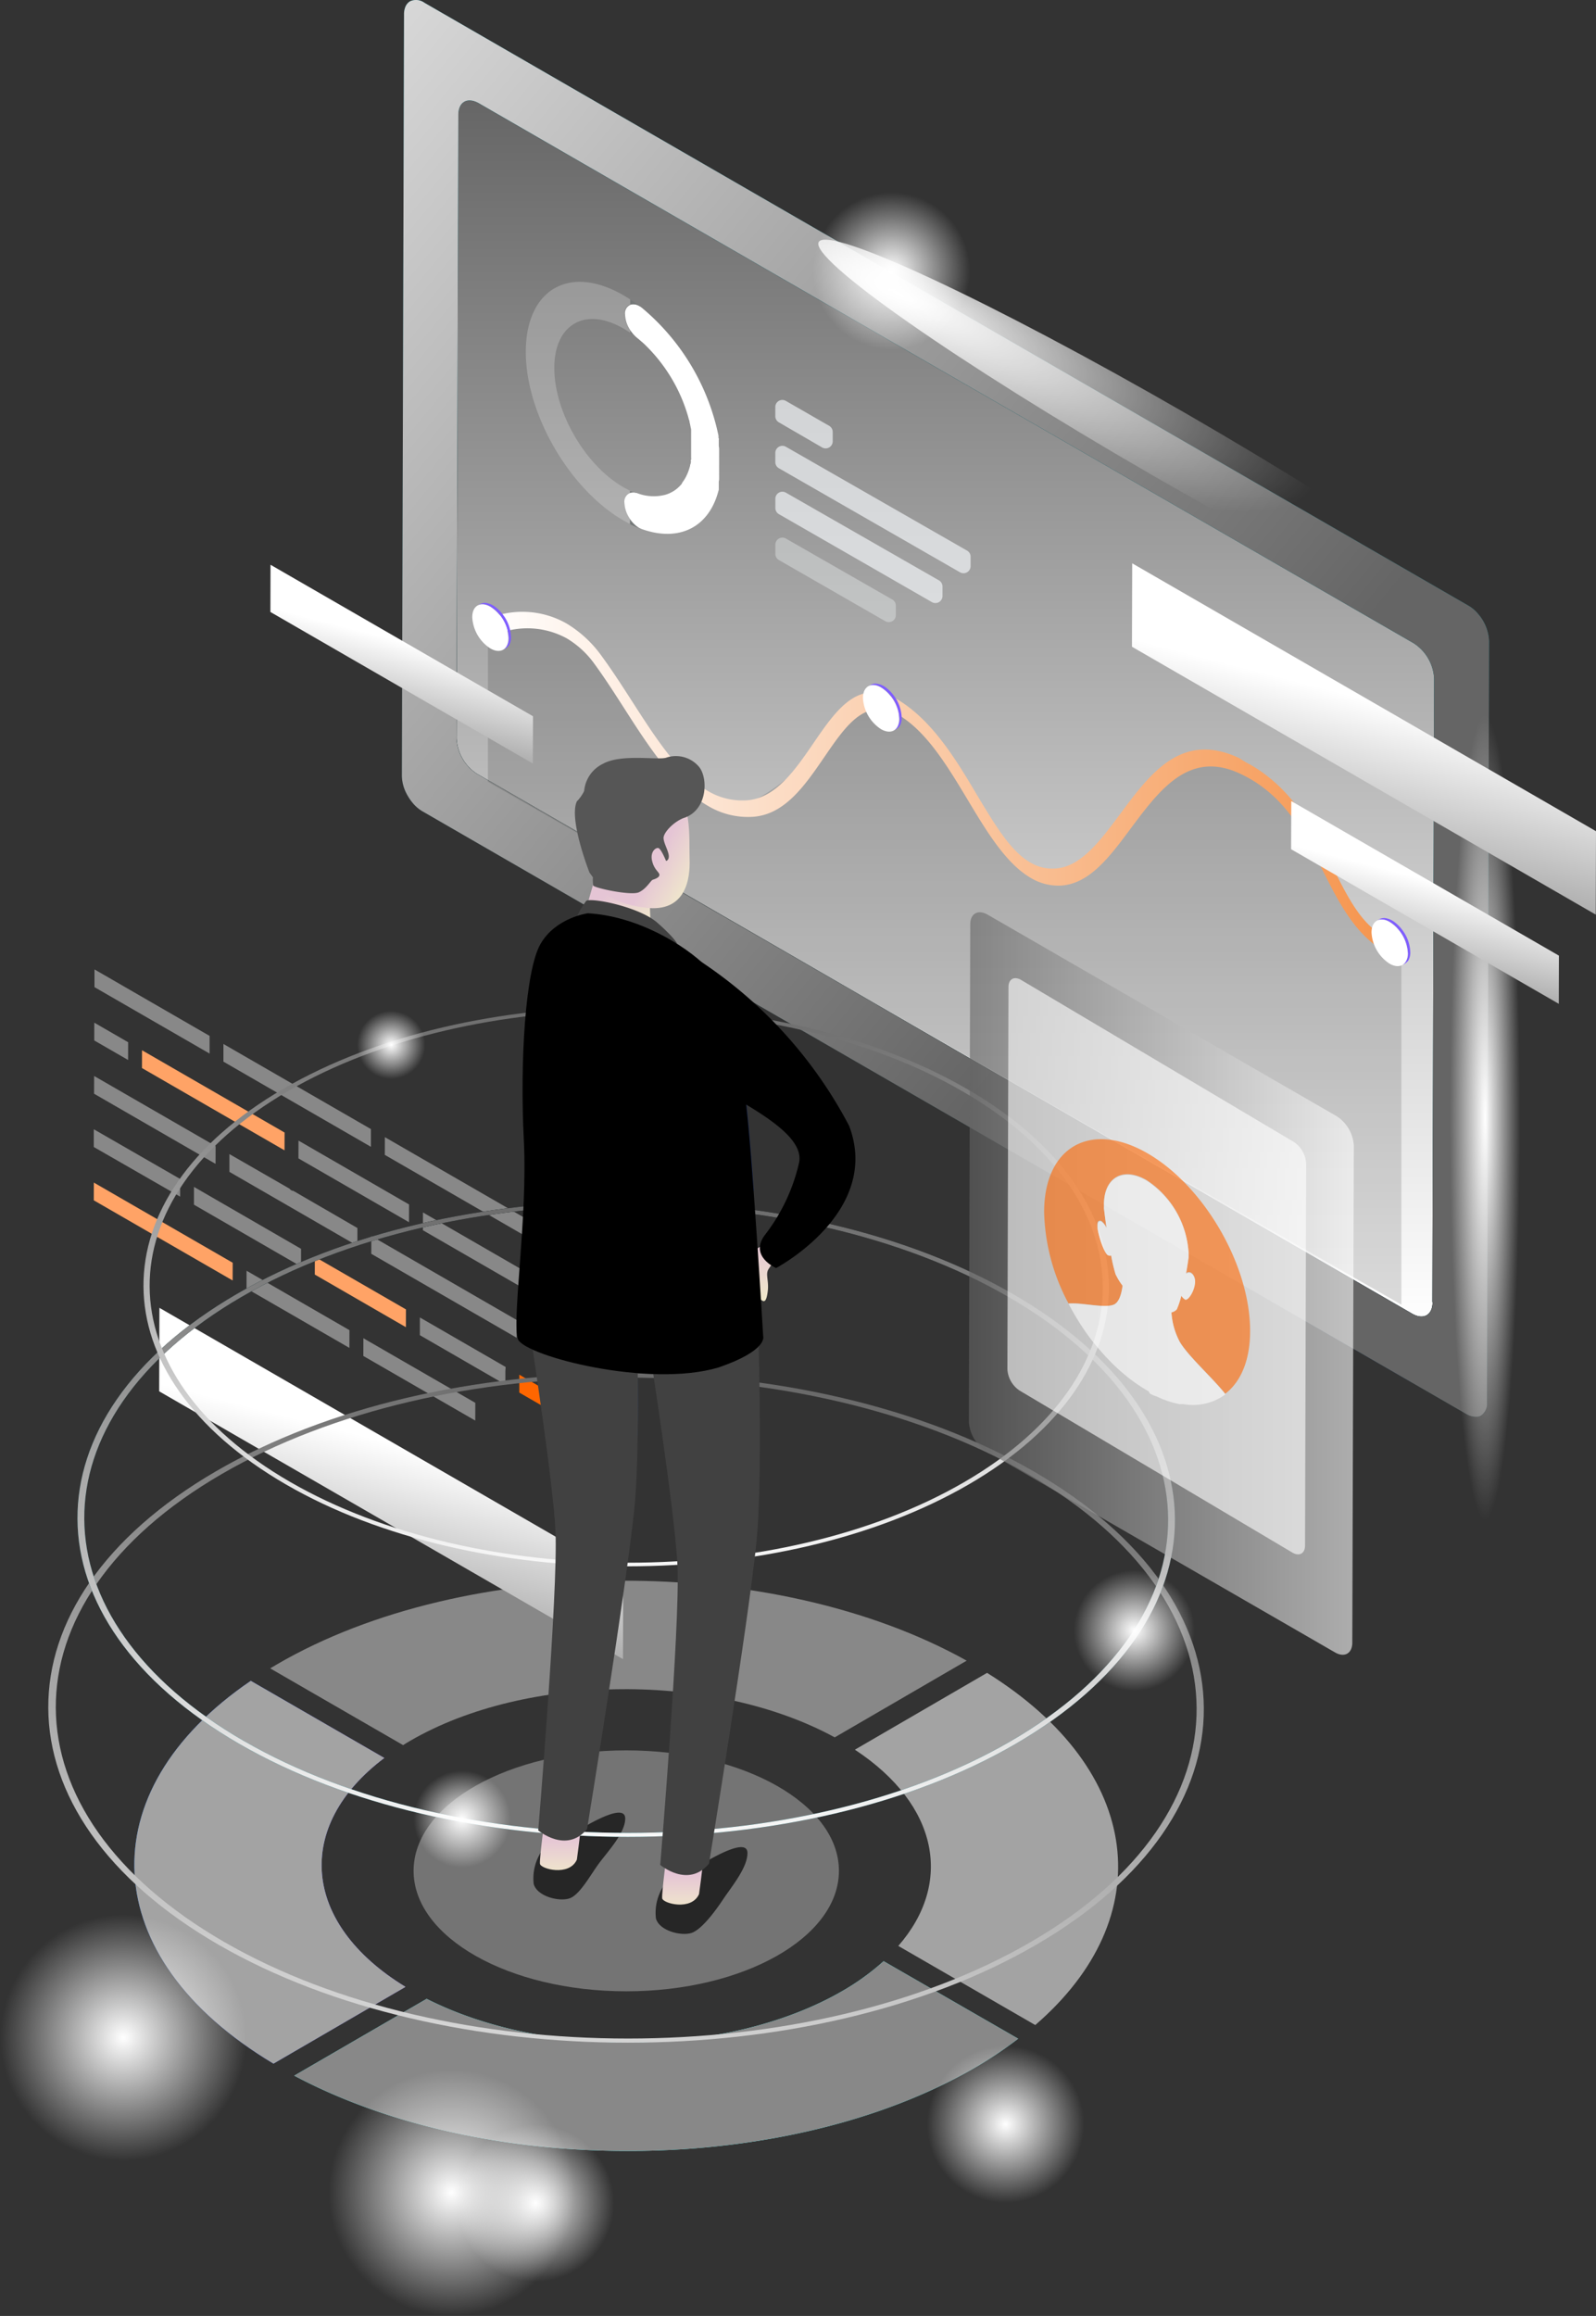 <svg xmlns="http://www.w3.org/2000/svg" xmlns:xlink="http://www.w3.org/1999/xlink" width="524.852" height="761.445" viewBox="0 0 524.852 761.445">
  <rect x="0" y="0" width="524.852" height="761.445" fill="#333333" stroke="none"/>
  <defs>
    <linearGradient id="linear-gradient" x1="0.5" x2="0.5" y2="1" gradientUnits="objectBoundingBox">
      <stop offset="0" stop-color="#656565"/>
      <stop offset="1" stop-color="#fff"/>
    </linearGradient>
    <linearGradient id="linear-gradient-2" x1="0.311" y1="0.92" x2="0.727" y2="-0.003" gradientUnits="objectBoundingBox">
      <stop offset="0"/>
      <stop offset="1" stop-color="#02b3c4"/>
    </linearGradient>
    <linearGradient id="linear-gradient-3" y1="0.5" x2="1" y2="0.5" gradientUnits="objectBoundingBox">
      <stop offset="0" stop-color="#047cff"/>
      <stop offset="1" stop-color="#7f5eff"/>
    </linearGradient>
    <linearGradient id="linear-gradient-4" x1="0.341" y1="0.957" x2="-0.519" y2="0.056" xlink:href="#linear-gradient"/>
    <linearGradient id="linear-gradient-5" y1="0.501" x2="1" y2="0.501" gradientUnits="objectBoundingBox">
      <stop offset="0" stop-color="#fff"/>
      <stop offset="1" stop-color="#f59249"/>
    </linearGradient>
    <radialGradient id="radial-gradient" cx="0.4" cy="0.501" r="0.043" gradientTransform="translate(-39.329 -6.528) scale(11.513 11.65)" gradientUnits="objectBoundingBox">
      <stop offset="0" stop-color="#fff"/>
      <stop offset="1" stop-color="#fff" stop-opacity="0"/>
    </radialGradient>
    <radialGradient id="radial-gradient-2" cx="0.123" cy="0.128" r="0.758" gradientTransform="matrix(0.738, 0.674, -0.207, 0.227, 0.059, 0.016)" xlink:href="#radial-gradient"/>
    <radialGradient id="radial-gradient-3" cx="0.502" cy="0.499" r="0.5" gradientTransform="matrix(0.592, 0.806, -0.806, 0.592, 0.607, -0.199)" xlink:href="#radial-gradient"/>
    <radialGradient id="radial-gradient-4" cx="0.5" cy="0.5" r="0.5" gradientTransform="matrix(1, 0, 0, 1, 0, 0)" xlink:href="#radial-gradient"/>
    <linearGradient id="linear-gradient-6" x1="0.385" y1="0.189" x2="0.914" y2="0.722" gradientUnits="objectBoundingBox">
      <stop offset="0" stop-color="#e5c5d5"/>
      <stop offset="0.42" stop-color="#ead4d1"/>
      <stop offset="1" stop-color="#f0e9cb"/>
    </linearGradient>
    <linearGradient id="linear-gradient-7" x1="0.5" y1="0" x2="0.5" y2="1" xlink:href="#linear-gradient-6"/>
    <linearGradient id="linear-gradient-8" x1="0.275" y1="1.159" x2="0.535" y2="0.397" xlink:href="#linear-gradient"/>
    <linearGradient id="linear-gradient-9" x1="0.275" y1="1.159" x2="0.535" y2="0.397" xlink:href="#linear-gradient"/>
    <linearGradient id="linear-gradient-10" x1="0.275" y1="1.159" x2="0.535" y2="0.397" xlink:href="#linear-gradient"/>
    <linearGradient id="linear-gradient-11" x1="0.275" y1="1.159" x2="0.535" y2="0.397" xlink:href="#linear-gradient"/>
    <linearGradient id="linear-gradient-12" x1="0.609" y1="0.018" x2="0.319" y2="1.301" xlink:href="#linear-gradient"/>
    <linearGradient id="linear-gradient-14" x1="0.609" y1="0.018" x2="0.319" y2="1.301" xlink:href="#linear-gradient-2"/>
    <radialGradient id="radial-gradient-6" cx="0.5" cy="0.5" r="0.5" gradientTransform="translate(0)" xlink:href="#radial-gradient"/>
    <radialGradient id="radial-gradient-7" cx="0.5" cy="0.5" r="0.5" gradientTransform="matrix(0.707, 0.707, -0.707, 0.707, 0.5, -0.207)" xlink:href="#radial-gradient"/>
    <radialGradient id="radial-gradient-8" cx="0.5" cy="0.495" r="0.5" gradientTransform="matrix(1, 0, 0, 1, 0, 0)" xlink:href="#radial-gradient"/>
    <radialGradient id="radial-gradient-10" cx="0.5" cy="0.5" r="0.5" gradientTransform="translate(0)" xlink:href="#radial-gradient"/>
    <radialGradient id="radial-gradient-11" cx="0.5" cy="0.5" r="0.5" gradientTransform="translate(0.5 -0.207) rotate(45)" xlink:href="#radial-gradient"/>
    <radialGradient id="radial-gradient-12" cx="0.5" cy="0.5" r="0.5" gradientTransform="matrix(0.707, 0.707, -0.707, 0.707, 0.5, -0.207)" xlink:href="#radial-gradient"/>
    <linearGradient id="linear-gradient-17" x1="0" y1="0.5" x2="1" y2="0.5" xlink:href="#linear-gradient"/>
    <linearGradient id="linear-gradient-18" x1="0.5" y1="0.349" x2="0.5" y2="1" xlink:href="#linear-gradient-6"/>
    <linearGradient id="linear-gradient-19" x1="0.5" y1="0.382" x2="0.5" y2="1" xlink:href="#linear-gradient-6"/>
    <linearGradient id="linear-gradient-20" x1="0.625" y1="0.745" x2="0.911" y2="0.936" xlink:href="#linear-gradient-6"/>
  </defs>
  <g id="Illustration" transform="translate(-238.42 -1.982)">
    <g id="Grupo_331" data-name="Grupo 331" transform="translate(388.575 35.027)">
      <path id="Trazado_2087" data-name="Trazado 2087" d="M817.852,256.392a14.73,14.73,0,0,1,6.7,11.625L823.967,473c0,4.26-3.029,6-6.74,3.786L509.7,299.312a14.767,14.767,0,0,1-6.683-11.625L503.588,82.7c0-4.279,3.029-6,6.74-3.787Z" transform="translate(-503.02 -77.949)" fill="url(#linear-gradient)"/>
    </g>
    <path id="Trazado_2088" data-name="Trazado 2088" d="M847.533,262.459a14.52,14.52,0,0,1,3.5,8.8l-.663,250.347a4.733,4.733,0,0,1-1.988,4.317,3.6,3.6,0,0,1-.871.341,6.04,6.04,0,0,1-3.9-.814l-343.4-198.244a12.269,12.269,0,0,1-3.2-2.783,17.033,17.033,0,0,1-1.988-3.029,13.253,13.253,0,0,1-1.514-5.793l.719-250.366a6.287,6.287,0,0,1,.53-2.688,3.919,3.919,0,0,1,1.439-1.628,4.714,4.714,0,0,1,4.752.492L844.333,259.676a11.889,11.889,0,0,1,3.2,2.783ZM832.386,488.592l.587-204.984a14.73,14.73,0,0,0-6.7-11.625L518.823,94.432c-3.787-2.139-6.721-.417-6.74,3.787l-.606,205.06A14.767,14.767,0,0,0,518.16,314.9l307.6,177.532c3.787,2.158,6.74.417,6.74-3.787" transform="translate(-122.94 -58.513)" fill="url(#linear-gradient-2)"/>
    <g id="Grupo_334" data-name="Grupo 334" transform="translate(282.598 521.689)">
      <g id="Grupo_333" data-name="Grupo 333" transform="translate(44.673)">
        <g id="Grupo_332" data-name="Grupo 332">
          <path id="Trazado_2089" data-name="Trazado 2089" d="M699.688,361.281,656.294,386.5c-39.4-21.489-101.309-21.129-139.648,1.155-.8.454-1.534.928-2.291,1.4L470.64,363.818l2.329-1.382C535.276,326.237,636.169,325.858,699.688,361.281Z" transform="translate(-470.64 -334.997)" fill="#888"/>
        </g>
        <path id="Trazado_2090" data-name="Trazado 2090" d="M615.669,351c51.554,32.186,56.893,80.388,15.847,115.792l-45.041-26.014c18.081-20.693,13.253-46.385-14.275-64.523Z" transform="translate(-379.919 -320.702)" fill="#a3a3a3"/>
        <path id="Trazado_2091" data-name="Trazado 2091" d="M712.88,426.553a135.376,135.376,0,0,1-14.124,9.466c-61.4,35.688-160.265,36.578-223.936,2.688l43.545-25.256c39.475,19.974,99.378,19.1,136.808-2.632a79.513,79.513,0,0,0,13.461-9.75Z" transform="translate(-466.906 -275.976)" fill="#47ffff"/>
      </g>
      <path id="Trazado_2092" data-name="Trazado 2092" d="M529.242,377.741c-29.649,22.341-27.3,54.337,6.967,75.257L492.8,478.236c-58.37-34.893-60.926-89.457-7.46-125.846Z" transform="translate(-447.044 -319.461)" fill="url(#linear-gradient-3)"/>
    </g>
    <g id="Grupo_336" data-name="Grupo 336" transform="translate(282.598 554.618)">
      <g id="Grupo_335" data-name="Grupo 335" transform="translate(52.587 92.165)">
        <path id="Trazado_2093" data-name="Trazado 2093" d="M712.88,426.553a135.376,135.376,0,0,1-14.124,9.466c-61.4,35.688-160.265,36.578-223.936,2.688l43.545-25.256c39.475,19.974,99.378,19.1,136.808-2.632a79.513,79.513,0,0,0,13.461-9.75Z" transform="translate(-474.82 -401.07)" fill="#888"/>
      </g>
      <path id="Trazado_2094" data-name="Trazado 2094" d="M529.242,377.741c-29.649,22.341-27.3,54.337,6.967,75.257L492.8,478.236c-58.37-34.893-60.926-89.457-7.46-125.846Z" transform="translate(-447.044 -352.39)" fill="#a3a3a3"/>
    </g>
    <g id="Grupo_337" data-name="Grupo 337" transform="translate(576.368 360.993)" opacity="0.33">
      <path id="Trazado_2095" data-name="Trazado 2095" d="M602.21,272.763l126.035,72.777.076-22.662L602.286,250.12Z" transform="translate(-602.21 -250.12)" fill="#0e216d"/>
    </g>
    <g id="Grupo_339" data-name="Grupo 339" transform="translate(557.038 301.917)">
      <path id="Trazado_2097" data-name="Trazado 2097" d="M598.134,219.68c-3.105-1.78-5.68-.341-5.68,3.2L592,386.307A12.249,12.249,0,0,0,597.566,396l114.846,66.264c3.1,1.8,5.68.341,5.68-3.219l.492-163.427a12.344,12.344,0,0,0-5.68-9.675Z" transform="translate(-592 -218.917)" fill="none"/>
    </g>
    <path id="Trazado_2099" data-name="Trazado 2099" d="M611.462,290.551c-.114-.17-.227-.341-.322-.511C611.235,290.21,611.348,290.381,611.462,290.551Z" transform="translate(-17.865 146.533)" fill="#421f51" opacity="0.28"/>
    <path id="Trazado_2113" data-name="Trazado 2113" d="M624.089,302.545l-.189-.095Z" transform="translate(-6.466 157.618)" fill="#421f51" opacity="0.28"/>
    <path id="Trazado_2114" data-name="Trazado 2114" d="M847.533,262.459a14.52,14.52,0,0,1,3.5,8.8l-.663,250.347a4.733,4.733,0,0,1-1.988,4.317,3.6,3.6,0,0,1-.871.341,6.04,6.04,0,0,1-3.9-.814L656.037,417.167,500.212,327.209a12.269,12.269,0,0,1-3.2-2.783,17.033,17.033,0,0,1-1.988-3.029,13.253,13.253,0,0,1-1.514-5.793l.719-250.366a6.287,6.287,0,0,1,.53-2.688,3.919,3.919,0,0,1,1.439-1.628,4.714,4.714,0,0,1,4.752.492L844.333,259.676a11.889,11.889,0,0,1,3.2,2.783ZM832.386,488.592l.587-204.984a14.73,14.73,0,0,0-6.7-11.625L518.823,94.432c-3.787-2.139-6.721-.417-6.74,3.787l-.606,205.06A14.767,14.767,0,0,0,518.16,314.9l307.6,177.532c3.787,2.158,6.74.417,6.74-3.787" transform="translate(-122.94 -58.513)" fill="url(#linear-gradient-4)"/>
    <path id="Trazado_2115" data-name="Trazado 2115" d="M808.865,279.142v113.6L508.46,220.829V172.7s16.85-10.015,30.292,1.78c13.48,12.647,32.848,55.605,48.865,54.772s37.108-27.831,37.108-27.831,10.64-14.692,21.318-4.828,30.917,50.266,45.192,57.082c14.332,4.222,33.7-28.645,33.7-28.645s19.387-18.535,38.755-5.888c15.146,14.313,24.442,39.588,24.442,39.588Z" transform="translate(-109.586 38.174)" opacity="0.14"/>
    <path id="Trazado_2116" data-name="Trazado 2116" d="M759.8,217.026c14.237,8.236,21.015,21.735,27.055,33.738,5.074,10.11,9.239,18.422,17.039,22.89a23.673,23.673,0,0,0,4.714,2.064,4.789,4.789,0,0,1,2.461,3.219c.246,1.439-.473,2.31-1.59,1.893a29.37,29.37,0,0,1-5.68-2.48c-9.712-5.68-15.033-16.206-20.22-26.506-5.68-11.36-11.549-23.022-23.912-30.179-1-.568-2.064-1.117-3.162-1.647-16.793-7.952-26.506,5.15-35.972,17.8-7.005,9.466-13.651,18.365-23.079,18.933a17.551,17.551,0,0,1-9.883-2.5c-8.2-4.733-14.6-15.392-20.826-25.786-6.513-10.83-13.253-22.019-22.265-27.566-11.113-6.418-17.475,2.878-24.821,13.594-6.38,9.3-12.969,18.933-23.5,19.652a25.6,25.6,0,0,1-14.843-3.635c-10.981-6.342-19.652-19.823-27.566-32.186-3.143-4.885-6.361-9.9-9.637-14.37a30.291,30.291,0,0,0-9.2-8.5,26.96,26.96,0,0,0-23.59-1.079,1.514,1.514,0,0,1-1.42-.17,4.334,4.334,0,0,1-1.534-1.647c-.776-1.42-.72-2.9.132-3.313A29.308,29.308,0,0,1,534.9,170.6a38.565,38.565,0,0,1,11.587,10.773c3.446,4.7,6.759,9.845,9.959,14.824,7.876,12.231,15.43,23.988,24.859,29.421a22.114,22.114,0,0,0,12.836,3.1c9.466-.644,15.809-9.845,21.905-18.743,7.668-11.208,14.919-21.754,27.983-14.218,11.208,6.873,18.933,19.557,25.578,30.785,6.191,10.3,11.36,19.046,17.948,22.719a14.085,14.085,0,0,0,7.933,1.893c8.425-.435,14.786-8.974,21.507-18.024,9.94-13.366,20.22-27.206,39.134-18.27A32.757,32.757,0,0,0,759.8,217.026Z" transform="translate(-110.147 36.391)" fill="url(#linear-gradient-5)"/>
    <path id="Trazado_2117" data-name="Trazado 2117" d="M673.832,230.766a12.7,12.7,0,0,0-2.537-6.835,12.477,12.477,0,0,0-2.556-2.632,6.57,6.57,0,0,0-3.162-1.363,3.313,3.313,0,0,0-1.893.4l-.814.473a4.014,4.014,0,0,1,3.787.17,9.864,9.864,0,0,1,3.2,2.594,12.913,12.913,0,0,1,3.2,7.573,4.449,4.449,0,0,1-1.742,4.165h0a4.846,4.846,0,0,0,1.893-1.439A5.282,5.282,0,0,0,673.832,230.766Z" transform="translate(28.344 83.899)" fill="#7f5eff"/>
    <path id="Trazado_2118" data-name="Trazado 2118" d="M667.9,220.995c-3.275-1.893-5.964-.379-5.964,3.408a13.044,13.044,0,0,0,5.926,10.281c3.294,1.893,5.983.379,5.983-3.408a13.026,13.026,0,0,0-5.945-10.28Z" transform="translate(27.514 84.128)" fill="#fff"/>
    <path id="Trazado_2119" data-name="Trazado 2119" d="M585.483,190.041a12.57,12.57,0,0,0-2.518-6.816,12.139,12.139,0,0,0-2.556-2.651,6.381,6.381,0,0,0-3.162-1.344,3.105,3.105,0,0,0-1.893.379l-.814.473a4.071,4.071,0,0,1,3.787.17,10.337,10.337,0,0,1,3.2,2.594,12.893,12.893,0,0,1,3.181,7.573,4.43,4.43,0,0,1-1.723,4.165h0a5,5,0,0,0,1.893-1.439A5.414,5.414,0,0,0,585.483,190.041Z" transform="translate(-50.558 47.53)" fill="#7f5eff"/>
    <path id="Trazado_2120" data-name="Trazado 2120" d="M579.583,180.275c-3.294-1.893-5.964-.379-5.983,3.408a13.083,13.083,0,0,0,5.945,10.28c3.294,1.893,5.964.379,5.983-3.408A13.083,13.083,0,0,0,579.583,180.275Z" transform="translate(-51.398 47.754)" fill="#fff"/>
    <path id="Trazado_2121" data-name="Trazado 2121" d="M517.623,176.017a12.648,12.648,0,0,0-2.537-6.816,11.644,11.644,0,0,0-2.556-2.632,6.437,6.437,0,0,0-3.143-1.363,3.388,3.388,0,0,0-1.893.379l-.814.473a4.071,4.071,0,0,1,3.787.17,10.262,10.262,0,0,1,3.181,2.594,12.913,12.913,0,0,1,3.2,7.573,4.431,4.431,0,0,1-1.723,4.165h0a4.6,4.6,0,0,0,1.893-1.439,5.283,5.283,0,0,0,.606-3.1Z" transform="translate(-111.176 35.01)" fill="#7f5eff"/>
    <path id="Trazado_2122" data-name="Trazado 2122" d="M511.723,166.255c-3.294-1.893-5.983-.379-5.983,3.408a13.026,13.026,0,0,0,5.945,10.28c3.276,1.893,5.964.379,5.964-3.408a13.045,13.045,0,0,0-5.926-10.28Z" transform="translate(-112.015 35.231)" fill="#fff"/>
    <path id="Trazado_2123" data-name="Trazado 2123" d="M533.1,150.65a9.637,9.637,0,0,0,2.915,2.84l.682.322a36.212,36.212,0,0,1-3.6-1.553Z" transform="translate(-87.576 22.02)" fill="#747878"/>
    <path id="Trazado_2124" data-name="Trazado 2124" d="M533.619,118.543l.151.114c-.587-.4-1.155-.776-1.761-1.117l.4.246c.379.208.757.454,1.117.682Z" transform="translate(-88.549 -7.557)" fill="#6c7070"/>
    <g id="Grupo_344" data-name="Grupo 344" transform="translate(411.331 94.652)">
      <path id="Trazado_2125" data-name="Trazado 2125" d="M532.31,145.31l.8.417h0Z" transform="translate(-499.613 -77.403)" fill="#747878"/>
      <path id="Trazado_2126" data-name="Trazado 2126" d="M534.993,146.459a3.275,3.275,0,0,0-1.893,0v-.719C533.763,145.986,534.387,146.232,534.993,146.459Z" transform="translate(-498.907 -77.019)" fill="#747878"/>
      <path id="Trazado_2127" data-name="Trazado 2127" d="M535.488,120.2c.435.341.852.7,1.268,1.06a39,39,0,0,0-3.787-2.935l.492.3v-.719A10.511,10.511,0,0,0,535.488,120.2Z" transform="translate(-499.023 -101.878)" fill="#747878"/>
      <g id="Grupo_343" data-name="Grupo 343" opacity="0.22">
        <path id="Trazado_2128" data-name="Trazado 2128" d="M547.15,113.849c.757.454,1.515.909,2.234,1.4v1.609a3.029,3.029,0,0,0-1.893,3.237,9.978,9.978,0,0,0,1.893,5.377v.719c-.738-.492-1.5-.984-2.253-1.42-12.514-7.232-22.719-1.42-22.719,12.988s10.091,31.958,22.719,39.191l.7.4.852.435.682.341v.719a3.048,3.048,0,0,0-1.893,3.237,9.9,9.9,0,0,0,1.893,5.377v1.609l-.644-.322-1.59-.871c-17.778-10.28-32.186-35.158-32.091-55.586S529.429,103.588,547.15,113.849Z" transform="translate(-515.04 -109.442)" fill="#fff"/>
      </g>
      <path id="Trazado_2129" data-name="Trazado 2129" d="M537.067,113.9a4.986,4.986,0,0,1,.663.435l.246.189a74.368,74.368,0,0,1,25.143,42.031v.454a.853.853,0,0,0,.095.473c.095.133,0,.341,0,.473v1.931a9.219,9.219,0,0,1,.114.947V163.1a4.477,4.477,0,0,0,0,.454v2.859a4.145,4.145,0,0,0,0,.435v2.139a2.4,2.4,0,0,0,0,.435v1.268a2.833,2.833,0,0,1-.114.89v2.291a3.6,3.6,0,0,0,0,.4,3.611,3.611,0,0,1-.114.4c-3.124,11.965-12.931,16.945-25.2,12.552l-.227-.095-.682-.322a9.635,9.635,0,0,1-2.916-2.84,9.9,9.9,0,0,1-1.893-5.377,3.048,3.048,0,0,1,1.893-3.238,3.275,3.275,0,0,1,1.893,0h.227a15.146,15.146,0,0,0,9.693.53l.36-.133.379-.133.36-.151.341-.17.341-.17.341-.189.341-.189.322-.227.341-.227.284-.227.3-.246.284-.246.3-.284.284-.3.284-.3.265-.284v-.114l.17-.208v-.114l.17-.208.246-.36.246-.36c.114-.208.17-.284.227-.379l.227-.4.189-.36c.095-.189.133-.3.189-.4l.189-.417.189-.435a4.247,4.247,0,0,1,.17-.435l.152-.473a4.219,4.219,0,0,0,.151-.454l.133-.454.133-.473a.638.638,0,0,1,.114-.473c.114-.133,0-.379.114-.511s0-.379,0-.53a1.055,1.055,0,0,1,.095-.53c.095-.151,0-.36,0-.53a4.7,4.7,0,0,0,0-.511v-8.766a3.68,3.68,0,0,0-.132-.625c-.114-.663-.246-1.268-.4-1.893a.911.911,0,0,0-.151-.606l-.341-1.268A53.485,53.485,0,0,0,539.226,126.9l-.4-.4-.454-.417-.189-.17-.246-.208-.284-.246c-.454-.4-.871-.757-1.306-1.1a10.509,10.509,0,0,1-2.083-2.291,9.978,9.978,0,0,1-1.893-5.377,3.029,3.029,0,0,1,1.893-3.237A3.654,3.654,0,0,1,537.067,113.9Z" transform="translate(-499.75 -105.949)" fill="#fff"/>
      <path id="Trazado_2130" data-name="Trazado 2130" d="M536.788,115.085a4.989,4.989,0,0,0-.663-.435,3.654,3.654,0,0,0-2.916-.53V112.51C534.422,113.305,535.614,114.157,536.788,115.085Z" transform="translate(-498.809 -106.702)" fill="#747878"/>
    </g>
    <g id="Grupo_346" data-name="Grupo 346" transform="translate(493.386 133.48)" opacity="0.69">
      <path id="Trazado_2131" data-name="Trazado 2131" d="M577.256,140.514v3.048a2.329,2.329,0,0,1-3.484,2.007l-14.218-8.255a2.329,2.329,0,0,1-1.174-2.007v-3.029a2.31,2.31,0,0,1,3.484-2.007l14.313,8.236A2.347,2.347,0,0,1,577.256,140.514Z" transform="translate(-558.38 -129.951)" fill="#f2f5f8"/>
      <path id="Trazado_2132" data-name="Trazado 2132" d="M622.6,174.443v3.029a2.329,2.329,0,0,1-3.484,2.026l-59.562-34.211a2.329,2.329,0,0,1-1.174-2.007v-3.048a2.329,2.329,0,0,1,3.484-2.007l59.657,34.192A2.31,2.31,0,0,1,622.6,174.443Z" transform="translate(-558.38 -122.834)" fill="#f2f5f8"/>
      <g id="Grupo_345" data-name="Grupo 345" transform="translate(0.019 45.26)" opacity="0.53">
        <path id="Trazado_2133" data-name="Trazado 2133" d="M598,176.279v3.029a2.31,2.31,0,0,1-3.465,2.026l-34.988-20.106a2.31,2.31,0,0,1-1.155-2.007v-3.048a2.31,2.31,0,0,1,3.465-2.007l35.082,20.106a2.291,2.291,0,0,1,1.06,2.007Z" transform="translate(-558.39 -153.857)" fill="#f2f5f8"/>
      </g>
      <path id="Trazado_2134" data-name="Trazado 2134" d="M613.352,177.113v3.067a2.329,2.329,0,0,1-3.484,2.007l-50.323-28.929a2.31,2.31,0,0,1-1.155-2.007V148.2a2.31,2.31,0,0,1,3.465-2.007l50.418,28.891A2.348,2.348,0,0,1,613.352,177.113Z" transform="translate(-558.371 -115.716)" fill="#f2f5f8"/>
    </g>
    <ellipse id="Elipse_54" data-name="Elipse 54" cx="11.549" cy="132.964" rx="11.549" ry="132.964" transform="translate(358.642 9.886)" fill="url(#radial-gradient)"/>
    <path id="Trazado_2135" data-name="Trazado 2135" d="M685.743,156.614c63.595,36.729,112.574,70.96,109.374,76.488s-57.328-19.766-120.923-56.476S561.62,105.666,564.82,100.138,622.091,119.9,685.743,156.614Z" transform="translate(-57.155 -18.602)" fill="url(#radial-gradient-2)"/>
    <circle id="Elipse_55" data-name="Elipse 55" cx="25.9" cy="25.9" r="25.9" transform="matrix(0.592, -0.806, 0.806, 0.592, 495.29, 96.667)" fill="url(#radial-gradient-3)"/>
    <ellipse id="Elipse_56" data-name="Elipse 56" cx="11.549" cy="132.964" rx="11.549" ry="132.964" transform="translate(715.24 236.53)" fill="url(#radial-gradient-4)"/>
    <ellipse id="Elipse_57" data-name="Elipse 57" cx="69.937" cy="39.607" rx="69.937" ry="39.607" transform="translate(374.432 577.47)" fill="#fff" opacity="0.32"/>
    <path id="Trazado_2136" data-name="Trazado 2136" d="M519.335,387.535a16.225,16.225,0,0,0-2.878,11.17c1.117,4.222,8.861,6.058,12.117,4.62s6.57-7.573,9.182-11.132c2.821-3.9,8.861-10.186,8.8-15.033s-10.3.89-14.54,3.389-11.833,7.384-11.833,7.384Z" transform="translate(-102.531 222.67)" fill="#262626"/>
    <path id="Trazado_2139" data-name="Trazado 2139" d="M552.085,332.009c.208-14.237,0-30.292-.36-42.958-3.294-1-7.933-2.442-13.1-4.07H514.75c.776,5.074,1.761,11.492,2.8,18.516C524.425,306.393,543.016,315.462,552.085,332.009Z" transform="translate(-103.967 142.013)" fill="#254388"/>
    <path id="Trazado_2144" data-name="Trazado 2144" d="M546.965,220.716s0,10.072,1.155,13.253c.227,2.745-18.327,2.745-23.136-4.809-.227-2.291,4.127-16.49,4.127-16.49Z" transform="translate(-94.833 77.42)" fill="url(#linear-gradient-6)"/>
    <path id="Trazado_2146" data-name="Trazado 2146" d="M523.55,223.887a28.552,28.552,0,0,1,3.787-6.873c2.064-1.041,17.513,2.064,23.344,7.213,5.509,4.809,6.532,6.873,6.532,6.873s-5.831-1.041-10.981-2.064S528.7,226.973,523.55,223.887Z" transform="translate(-96.106 81.122)" fill="#414141"/>
    <path id="Trazado_2147" data-name="Trazado 2147" d="M566.542,290.285c-.947-12.988-1.893-25.124-2.8-31.3-.189-1.458-.4-2.935-.587-4.411l-21.81-12.988S539.487,254.672,566.542,290.285Z" transform="translate(-80.237 103.254)" fill="#112869"/>
    <path id="Trazado_2149" data-name="Trazado 2149" d="M558.819,276.24l-.625,1.041a6.36,6.36,0,0,0-2.953,1.893,6.248,6.248,0,0,0,0,6.967c1.893,2.935,1.269,8.2,2.31,9.05s1.685.417,2.1-2.953-.833-5.472.227-7.157a28.637,28.637,0,0,1,2.31-3.162Z" transform="translate(-68.746 134.205)" fill="url(#linear-gradient-7)"/>
    <g id="Grupo_348" data-name="Grupo 348" transform="translate(269.261 320.704)">
      <path id="Trazado_2151" data-name="Trazado 2151" d="M477.985,250.707v5.812L440.12,234.671V228.84Z" transform="translate(-439.893 -228.84)" fill="#888"/>
      <path id="Trazado_2152" data-name="Trazado 2152" d="M511.026,269.773V275.6l-48.506-28V241.79Z" transform="translate(-419.884 -217.272)" fill="#888"/>
      <path id="Trazado_2153" data-name="Trazado 2153" d="M492.615,286.963v5.831L457.4,272.46v-4.79a9.908,9.908,0,0,0,0-1.06Z" transform="translate(-424.457 -195.101)" fill="#888"/>
      <g id="Grupo_347" data-name="Grupo 347" transform="translate(0 26.582)">
        <path id="Trazado_2154" data-name="Trazado 2154" d="M468.4,272.939v5.812L440,262.431V256.6Z" transform="translate(-440 -230.624)" fill="#888"/>
        <path id="Trazado_2155" data-name="Trazado 2155" d="M480.017,270.391l-.019,5.85-39.948-23.06.019-5.831Z" transform="translate(-439.955 -238.887)" fill="#888"/>
        <path id="Trazado_2156" data-name="Trazado 2156" d="M495.266,269.935l-.019,5.85L448.37,248.73l.019-5.85Z" transform="translate(-432.523 -242.88)" fill="#ffa366"/>
      </g>
      <path id="Trazado_2157" data-name="Trazado 2157" d="M485.685,292.214l-.019,5.831L440,271.691l.019-5.831Z" transform="translate(-440 -195.771)" fill="#ffa366"/>
      <path id="Trazado_2158" data-name="Trazado 2158" d="M505.647,285.22v5.85L463.56,266.76v-5.85l19.747,11.36a2.653,2.653,0,0,0,.606.549,1.061,1.061,0,0,0,.606.151Z" transform="translate(-418.955 -200.193)" fill="#888"/>
      <path id="Trazado_2159" data-name="Trazado 2159" d="M511.92,279.566,511.9,285.4,475.55,264.42l.019-5.85Z" transform="translate(-408.244 -202.283)" fill="#888"/>
      <path id="Trazado_2160" data-name="Trazado 2160" d="M508.36,296.036l-.019,5.85-29.951-17.3.019-5.831Z" transform="translate(-405.707 -184.257)" fill="#ffa366"/>
      <path id="Trazado_2161" data-name="Trazado 2161" d="M562.589,299.546l-.019,5.831L490.55,263.8l.019-5.831Z" transform="translate(-394.845 -202.819)" fill="#888"/>
      <path id="Trazado_2162" data-name="Trazado 2162" d="M536.285,293.618l-.019,5.85L497.17,276.9l.019-5.85Z" transform="translate(-388.932 -191.135)" fill="#888"/>
      <path id="Trazado_2163" data-name="Trazado 2163" d="M536.039,293.477l-.019,5.85L520.23,290.2l.019-5.831Z" transform="translate(-368.333 -179.237)" fill="#888"/>
      <path id="Trazado_2164" data-name="Trazado 2164" d="M451.231,244.527l-.019,5.831L440.08,243.94l.019-5.85Z" transform="translate(-439.929 -220.577)" fill="#888"/>
      <path id="Trazado_2165" data-name="Trazado 2165" d="M536.005,302.744v5.85L488.2,280.99l.019-5.85Z" transform="translate(-396.944 -187.482)" fill="#888"/>
      <path id="Trazado_2166" data-name="Trazado 2166" d="M524.869,305.581a13.379,13.379,0,0,0-.113,1.59v4.184L496.64,295.111V289.28Z" transform="translate(-389.405 -174.851)" fill="#888"/>
      <path id="Trazado_2167" data-name="Trazado 2167" d="M541.571,315.256v5.831L513.91,305.108V299.22Z" transform="translate(-373.978 -165.972)" fill="#f60"/>
      <path id="Trazado_2168" data-name="Trazado 2168" d="M500.382,300.708l-.019,5.831L466.53,287l.019-5.831Z" transform="translate(-416.301 -182.095)" fill="#888"/>
      <path id="Trazado_2169" data-name="Trazado 2169" d="M523.644,314.132l-.019,5.831L486.82,298.721l.019-5.831Z" transform="translate(-398.177 -171.626)" fill="#888"/>
    </g>
    <path id="Trazado_2170" data-name="Trazado 2170" d="M603.958,375.685l-.076,27.433L451.36,315.062l.076-27.452Z" transform="translate(-160.591 144.362)" fill="url(#linear-gradient-8)"/>
    <path id="Trazado_2171" data-name="Trazado 2171" d="M603.958,375.685l-.076,27.433L451.36,315.062l.076-27.452Z" transform="translate(-160.591 144.362)" fill="none"/>
    <path id="Trazado_2172" data-name="Trazado 2172" d="M772.927,246.395l-.076,27.434L620.33,185.753l.076-27.433Z" transform="translate(-9.655 28.871)" fill="url(#linear-gradient-9)"/>
    <path id="Trazado_2173" data-name="Trazado 2173" d="M772.927,246.395l-.076,27.434L620.33,185.753l.076-27.433Z" transform="translate(-9.655 28.871)" fill="none"/>
    <path id="Trazado_2174" data-name="Trazado 2174" d="M736.045,250.425l-.038,15.847L647.97,215.438l.057-15.828Z" transform="translate(15.034 65.754)" fill="url(#linear-gradient-10)"/>
    <path id="Trazado_2175" data-name="Trazado 2175" d="M736.045,250.425l-.038,15.847L647.97,215.438l.057-15.828Z" transform="translate(15.034 65.754)" fill="none"/>
    <path id="Trazado_2176" data-name="Trazado 2176" d="M557.032,208.382l-.057,15.544-86.3-49.831.038-15.525Z" transform="translate(-143.333 29.094)" fill="url(#linear-gradient-11)"/>
    <path id="Trazado_2177" data-name="Trazado 2177" d="M557.032,208.382l-.057,15.544-86.3-49.831.038-15.525Z" transform="translate(-143.333 29.094)" fill="none"/>
    <g id="Grupo_349" data-name="Grupo 349" transform="translate(254.292 453.522)">
      <path id="Trazado_2178" data-name="Trazado 2178" d="M756.1,331.192c74.33,42.921,74.727,112.763.871,155.665s-194.439,42.939-268.844,0-74.727-112.763-.871-155.684S681.828,288.272,756.1,331.192Zm-266.213,154.7c73.421,42.39,192.47,42.39,265.4,0s72.55-111.343-.852-153.734-192.489-42.39-265.418,0-72.55,111.343.871,153.734" transform="translate(-432.093 -298.992)" fill="url(#linear-gradient-12)"/>
    </g>
    <g id="Grupo_350" data-name="Grupo 350" transform="translate(254.292 509.215)">
      <path id="Trazado_2179" data-name="Trazado 2179" d="M756.1,360.616c74.33,42.9,74.727,112.744.871,155.665s-194.439,42.92-268.844,0S413.4,403.536,487.257,360.6,681.828,317.7,756.1,360.616Zm-266.213,154.7c73.421,42.371,192.47,42.371,265.4,0s72.55-111.343-.852-153.734-192.489-42.39-265.418,0-72.55,111.343.871,153.734" transform="translate(-432.093 -328.409)" fill="url(#linear-gradient-12)"/>
    </g>
    <g id="Grupo_351" data-name="Grupo 351" transform="translate(263.893 396.852)">
      <path id="Trazado_2180" data-name="Trazado 2180" d="M744.869,299.655c70.619,40.781,70.979,107.121.833,147.883s-184.707,40.781-255.326,0-71-107.121-.833-147.9S674.25,258.874,744.869,299.655ZM491.985,446.63c69.729,40.251,182.833,40.251,252.127,0s68.915-105.8-.833-146.047-182.852-40.27-252.146,0-68.915,105.8.852,146.066" transform="translate(-437.164 -269.06)" fill="url(#linear-gradient-14)"/>
    </g>
    <g id="Grupo_352" data-name="Grupo 352" transform="translate(263.893 396.852)">
      <path id="Trazado_2181" data-name="Trazado 2181" d="M744.869,299.655c70.619,40.781,70.979,107.121.833,147.883s-184.707,40.781-255.326,0-71-107.121-.833-147.9S674.25,258.874,744.869,299.655ZM491.985,446.63c69.729,40.251,182.833,40.251,252.127,0s68.915-105.8-.833-146.047-182.852-40.27-252.146,0-68.915,105.8.852,146.066" transform="translate(-437.164 -269.06)" fill="url(#linear-gradient)"/>
    </g>
    <g id="Grupo_353" data-name="Grupo 353" transform="translate(285.604 333.03)">
      <path id="Trazado_2182" data-name="Trazado 2182" d="M719.309,262.253c62.118,35.858,62.478,94.228.739,130.087s-162.481,35.972-224.6,0-62.478-94.247-.738-130.106S657.191,226.395,719.309,262.253ZM496.85,391.526c61.342,35.423,160.928,35.423,221.8,0s60.585-93.035-.738-128.458-160.928-35.423-221.8,0-60.585,93.035.738,128.458" transform="translate(-448.632 -235.35)" fill="url(#linear-gradient)"/>
    </g>
    <circle id="Elipse_58" data-name="Elipse 58" cx="5.396" cy="5.396" r="5.396" transform="translate(269.507 461.659)" fill="url(#radial-gradient-4)"/>
    <circle id="Elipse_59" data-name="Elipse 59" cx="15.979" cy="15.979" r="15.979" transform="translate(374.394 584.058)" fill="url(#radial-gradient-6)"/>
    <circle id="Elipse_60" data-name="Elipse 60" cx="19.86" cy="19.86" r="19.86" transform="translate(583.337 538.073) rotate(-45)" fill="url(#radial-gradient-7)"/>
    <path id="Trazado_2184" data-name="Trazado 2184" d="M508.184,247.288a11.227,11.227,0,1,1-11.227-11.208A11.227,11.227,0,0,1,508.184,247.288Z" transform="translate(-129.89 98.332)" fill="url(#radial-gradient-8)"/>
    <circle id="Elipse_61" data-name="Elipse 61" cx="40.573" cy="40.573" r="40.573" transform="translate(238.42 631.333)" fill="url(#radial-gradient-4)"/>
    <circle id="Elipse_62" data-name="Elipse 62" cx="40.573" cy="40.573" r="40.573" transform="translate(346.355 682.281)" fill="url(#radial-gradient-10)"/>
    <circle id="Elipse_63" data-name="Elipse 63" cx="25.9" cy="25.9" r="25.9" transform="translate(377.925 726.313) rotate(-45)" fill="url(#radial-gradient-11)"/>
    <circle id="Elipse_64" data-name="Elipse 64" cx="25.9" cy="25.9" r="25.9" transform="translate(532.482 700.391) rotate(-45)" fill="url(#radial-gradient-12)"/>
    <path id="Trazado_2185" data-name="Trazado 2185" d="M638.484,414.286a9.277,9.277,0,1,1-2.711-6.572,9.277,9.277,0,0,1,2.711,6.572Z" transform="translate(-10.013 249.214)" fill="url(#radial-gradient-4)"/>
    <g id="Grupo_338" data-name="Grupo 338" transform="translate(557.038 301.917)" opacity="0.6">
      <path id="Trazado_2096" data-name="Trazado 2096" d="M598.134,219.68c-3.105-1.78-5.68-.341-5.68,3.2L592,386.307A12.249,12.249,0,0,0,597.566,396l114.846,66.264c3.1,1.8,5.68.341,5.68-3.219l.492-163.427a12.344,12.344,0,0,0-5.68-9.675Z" transform="translate(-592 -218.917)" fill="url(#linear-gradient-17)"/>
    </g>
    <g id="Grupo_340" data-name="Grupo 340" transform="translate(569.704 323.591)" opacity="0.6">
      <path id="Trazado_2098" data-name="Trazado 2098" d="M603.177,230.924c-2.291-1.306-4.127-.246-4.127,2.348l-.36,125.618a9.031,9.031,0,0,0,4.089,7.1l89.684,53.258c2.272,1.306,4.108.246,4.108-2.367l.36-125.618a9.031,9.031,0,0,0-4.089-7.081Z" transform="translate(-598.69 -230.364)" fill="#fff"/>
    </g>
    <g id="Grupo_342" data-name="Grupo 342" transform="translate(581.783 376.516)" opacity="0.6">
      <path id="Trazado_2100" data-name="Trazado 2100" d="M609.62,287.44c.8,1.477,1.647,2.935,2.518,4.355A49.92,49.92,0,0,1,609.62,287.44Z" transform="translate(-601.006 -232.306)" fill="#e8e6e6" opacity="0.28"/>
      <path id="Trazado_2101" data-name="Trazado 2101" d="M611.282,290.241l-.322-.511Z" transform="translate(-599.809 -230.26)" fill="#e8e6e6" opacity="0.28"/>
      <path id="Trazado_2102" data-name="Trazado 2102" d="M613.43,293.483c-.738-1.022-1.439-2.083-2.12-3.143C611.992,291.343,612.616,292.4,613.43,293.483Z" transform="translate(-599.496 -229.715)" fill="#e8e6e6" opacity="0.28"/>
      <path id="Trazado_2103" data-name="Trazado 2103" d="M612.771,292.462l-.341-.492Z" transform="translate(-598.496 -228.259)" fill="#e8e6e6" opacity="0.28"/>
      <path id="Trazado_2104" data-name="Trazado 2104" d="M613.561,293.5l-.341-.454Z" transform="translate(-597.79 -227.295)" fill="#e8e6e6" opacity="0.28"/>
      <path id="Trazado_2105" data-name="Trazado 2105" d="M614.22,294.33Z" transform="translate(-596.897 -226.151)" fill="#e8e6e6" opacity="0.28"/>
      <path id="Trazado_2106" data-name="Trazado 2106" d="M613.41,293.3l1.534,1.893Z" transform="translate(-597.62 -227.071)" fill="#e8e6e6" opacity="0.28"/>
      <path id="Trazado_2107" data-name="Trazado 2107" d="M619.495,299.587l-.265-.227Z" transform="translate(-592.421 -221.658)" fill="#e8e6e6" opacity="0.28"/>
      <path id="Trazado_2108" data-name="Trazado 2108" d="M624.254,302.651l-.284-.151Z" transform="translate(-588.187 -218.853)" fill="#e8e6e6" opacity="0.28"/>
      <path id="Trazado_2109" data-name="Trazado 2109" d="M626.079,303.449l-.909-.379Z" transform="translate(-587.115 -218.344)" fill="#e8e6e6" opacity="0.28"/>
      <path id="Trazado_2110" data-name="Trazado 2110" d="M629.17,304.21h0Z" transform="translate(-583.864 -217.326)" fill="#e8e6e6" opacity="0.28"/>
      <path id="Trazado_2111" data-name="Trazado 2111" d="M630.875,306.448c-.341,2.651-1.117,5.4-2.783,6.191-2.954,1.4-10.735-.719-14.995-.3a66.681,66.681,0,0,1-8.027-30.008c0-21.489,15.279-30.16,33.984-19.368s33.814,36.976,33.757,58.464c0,16.68-9.22,25.635-22.057,23.78a17.986,17.986,0,0,0,13.878-3.2c-4.241-5.32-12-12.193-14.919-17.039a24.025,24.025,0,0,1-2.821-9.883,3.407,3.407,0,0,0,1.78-1.022,26.994,26.994,0,0,0,1.477-4.449,3.992,3.992,0,0,0,1.174,1.212c1.306.719,4.525-5,2.9-7.687a2.386,2.386,0,0,0-.871-.947,1.42,1.42,0,0,0-1.666.265c.549-3.029.871-5.3.89-5.434s0-.833,0-1.268a30.6,30.6,0,0,0-13.859-24.007c-7.706-4.449-13.934-.89-13.972,7.933V281s.284,2.745.814,6.418a5.261,5.261,0,0,0-1.666-2.2.852.852,0,0,0-.871,0c-1.628.814,1.534,10.2,2.8,10.962a1.439,1.439,0,0,0,1.231.189,57.356,57.356,0,0,0,1.439,6.134A20.245,20.245,0,0,0,630.875,306.448Z" transform="translate(-605.07 -258.319)" fill="#f60"/>
      <g id="Grupo_341" data-name="Grupo 341" transform="translate(8.027 11.735)" opacity="0.95">
        <path id="Trazado_2112" data-name="Trazado 2112" d="M635.645,335.671l-.606-.341-.454-.265-.473-.284-.17-.114-.284-.17-.189-.114-.265-.17-.189-.133-.265-.17-.189-.114-.265-.189-.189-.114-.284-.189-.17-.133-.284-.189-.511-.36-.568-.417-.435-.322-.435-.341-.454-.341-.435-.36-.435-.36-.454-.36-.435-.379-.473-.4-.985-.871-.416-.379-.416-.4-.435-.4-.416-.417-.417-.4-.435-.435-.435-.435-.454-.492c-.454-.454-.852-.89-1.268-1.344l-.4-.436-.4-.454-.4-.454-.4-.473a5.237,5.237,0,0,1-.4-.473l-.435-.511-1.553-1.893-.36-.473-.379-.492-.36-.511-.379-.511-.379-.53c-.738-1.022-1.439-2.083-2.12-3.143-.114-.17-.227-.341-.322-.511l-.341-.549c-.89-1.439-1.742-2.9-2.537-4.373l-.284-.549-.3-.568c4.26-.416,12.041,1.7,14.995.3,1.666-.8,2.442-3.54,2.783-6.191a20.243,20.243,0,0,1-2.31-3.787,57.387,57.387,0,0,1-1.439-6.134,1.4,1.4,0,0,1-1.174-.151c-1.325-.8-4.487-10.186-2.859-11a.852.852,0,0,1,.871,0,5.263,5.263,0,0,1,1.666,2.2c-.53-3.673-.852-6.324-.871-6.456s0-.833,0-1.287c0-8.823,6.267-12.382,13.972-7.933A30.6,30.6,0,0,1,648.8,290.441v1.25s-.3,2.423-.852,5.453a1.42,1.42,0,0,1,1.666-.265,2.387,2.387,0,0,1,.871.947c1.628,2.688-1.591,8.406-2.859,7.706a3.955,3.955,0,0,1-1.212-1.231,27,27,0,0,1-1.477,4.449,3.409,3.409,0,0,1-1.78,1.022,24.026,24.026,0,0,0,2.821,9.883c2.916,4.771,10.678,11.644,14.919,17.039a17.986,17.986,0,0,1-13.878,3.2h-1.268l-.435-.095c-.625-.133-1.212-.265-1.8-.435l-.435-.133-.435-.133-.435-.151-.454-.133-.435-.17-.454-.17-.473-.17-1-.417-.454-.208-.454-.208-.435-.208h-.189l-.265-.151h-.189l-.284-.151-.189-.095-.265-.133-.189-.095-.284-.151-.17-.114Z" transform="translate(-609.31 -264.517)" fill="#fff"/>
      </g>
    </g>
    <path id="Trazado_2137" data-name="Trazado 2137" d="M519.059,376.607s-1.742,13.083-1.553,14.805,9.637,4.241,12.136-1.344c.757-5.377,1.723-14.048,1.723-14.048Z" transform="translate(-101.517 223.336)" fill="url(#linear-gradient-18)"/>
    <path id="Trazado_2140" data-name="Trazado 2140" d="M540.547,393.525a16.2,16.2,0,0,0-2.859,11.151c1.117,4.241,8.861,6.059,12.117,4.639s7.46-7.1,9.921-10.792c2.953-4.43,8.1-10.527,8.065-15.373s-10.3.89-14.54,3.389-11.852,7.384-11.852,7.384Z" transform="translate(-83.568 228.021)" fill="#262626"/>
    <path id="Trazado_2141" data-name="Trazado 2141" d="M540.27,382.578s-1.723,13.1-1.534,14.824,9.618,4.241,12.117-1.344c.776-5.4,1.742-14.048,1.742-14.048Z" transform="translate(-82.553 228.687)" fill="url(#linear-gradient-19)"/>
    <path id="Trazado_2142" data-name="Trazado 2142" d="M535,288.269s11.246,70.051,12.1,89.949-5.68,98.147-5.68,98.147,9.163,7.781,16.036-.417c0,0,12.988-79.517,15.582-105.531s0-89.078,0-89.078Z" transform="translate(-85.878 138.761)" fill="#414141"/>
    <path id="Trazado_2143" data-name="Trazado 2143" d="M531.063,199.644s10.527-7.573,21.526-2.291c8.463,4.582,7.081,18.1,7.327,24.972s-1.382,17.626-14.427,16.036-16.49-6.645-18.1-13.253S521.673,203.544,531.063,199.644Z" transform="translate(-94.721 62.066)" fill="url(#linear-gradient-20)"/>
    <path id="Trazado_2148" data-name="Trazado 2148" d="M528.343,230.05s-6.873-17.513-4.127-23.363a13.008,13.008,0,0,0,2.4-3.427,11,11,0,0,1,6.191-8.936c6.191-3.427,18.554-1.022,20.959-2.064a9.958,9.958,0,0,1,10.64,3.086c3.086,3.787,2.745,14.427-5.149,16.831-3.427,1.382-6.532,4.809-6.532,6.532s1.723,4.355,1.723,6.077c0,1.363-.909,1.477-.909,1.477s-1.609-3.995-2.518-4.222-2.764,1.25-2.064,4.222,2.4,3.673,2.4,4.582-1.5,1.382-2.177,1.609-2.064,2.972-4.582,4.127-13.972-1.268-14.995-2.177a12.416,12.416,0,0,1-.113-2.745Z" transform="translate(-96.09 58.771)" fill="#565656"/>
    <path id="Trazado_2150" data-name="Trazado 2150" d="M546.748,225.62a146.481,146.481,0,0,1,54.337,57.518c10.754,28.4-24.007,46.764-24.007,46.764s-8.841-3.787-3.786-10.754a60.736,60.736,0,0,0,11.36-24.007c2.518-13.253-35.385-25.9-42.352-35.385S536.013,226.339,546.748,225.62Z" transform="translate(-83.427 88.988)"/>
    <path id="Trazado_2138" data-name="Trazado 2138" d="M514.75,285c3.2,20.693,9.656,63.69,10.318,78.59.852,19.9-5.68,98.147-5.68,98.147s9.164,7.8,16.055-.416c0,0,12.969-79.517,15.563-105.512,1.7-17.039,1.174-50.1.606-70.808Z" transform="translate(-103.967 142.031)" fill="#414141"/>
    <path id="Trazado_2145" data-name="Trazado 2145" d="M536.922,219.09s-10.545,1.382-15.582,10.072-6.816,38.982-5.491,64.579-4.127,60-1.893,65.507c2.745,5.49,43.053,16.017,65.962,9.163,16.017-5.509,14.654-10.091,14.654-10.091s-3.673-62.289-5.964-79.233-4.582-34.344-12.363-42.125S552.939,220.018,536.922,219.09Z" transform="translate(-105.162 83.155)"/>
  </g>
</svg>
